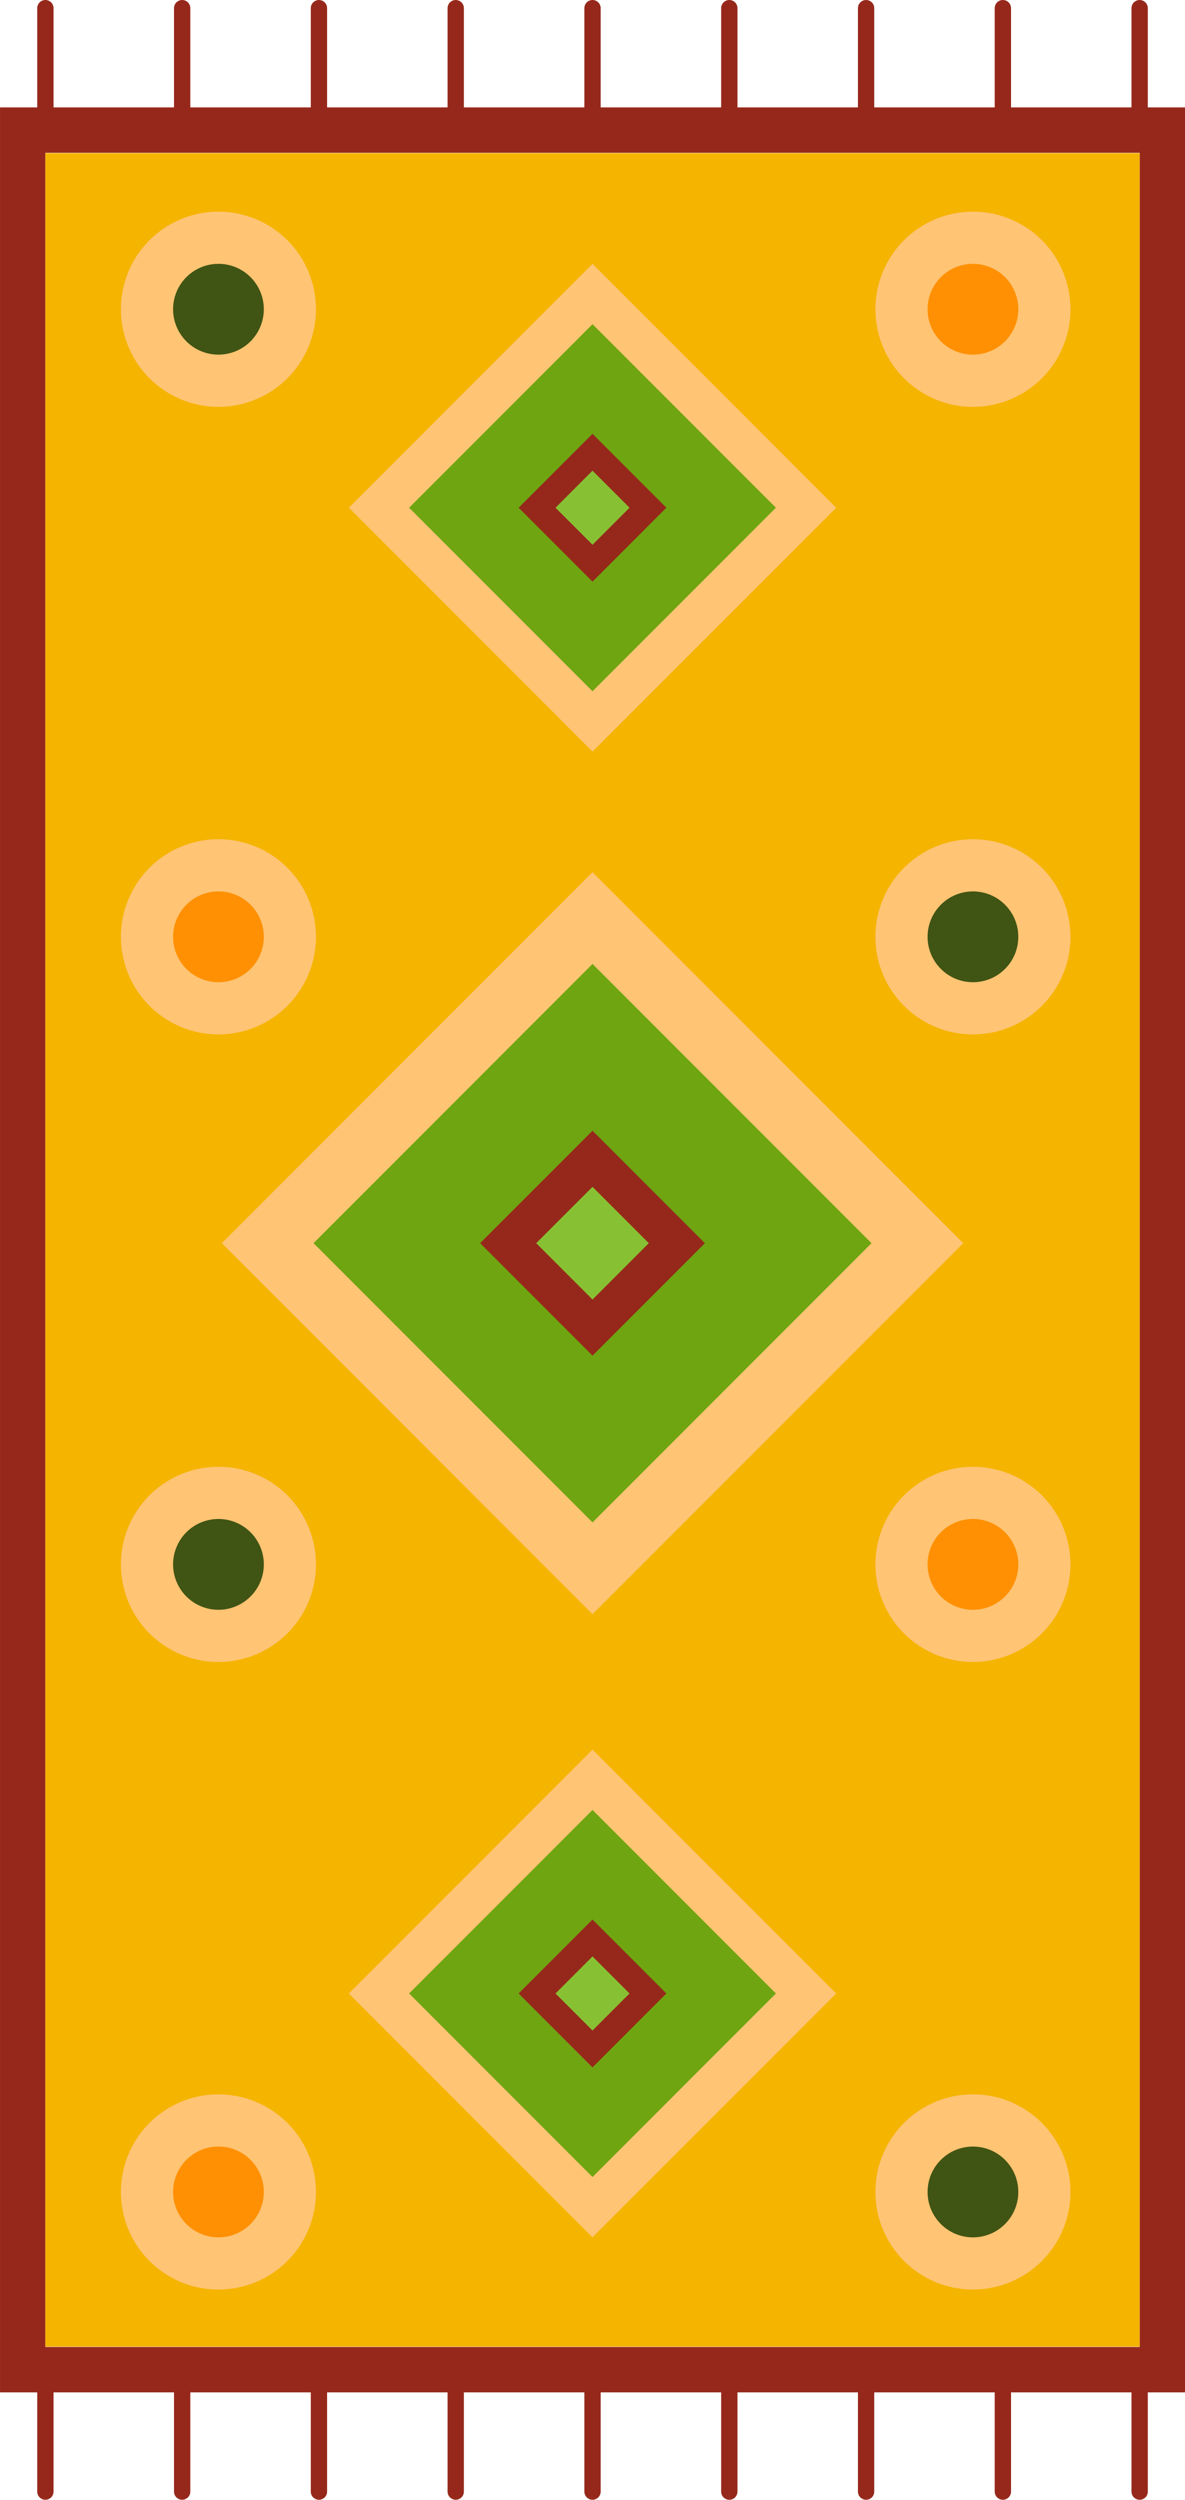 <svg xmlns="http://www.w3.org/2000/svg" width="72.617" height="153.063" viewBox="0 0 72.617 153.063"><g id="Artwork_8" data-name="Artwork 8" transform="translate(36.309 76.532)"><g id="Group_4077" data-name="Group 4077" transform="translate(-36.308 -76.032)"><path id="Path_6997" data-name="Path 6997" d="M0,6.576V146.487H72.617V6.576ZM69.837,143.707H2.78V9.356H69.837Z" transform="translate(0 -0.5)" fill="#96281b"></path><rect id="Rectangle_6633" data-name="Rectangle 6633" width="67.057" height="134.313" transform="translate(2.78 8.875)" fill="#f5b400"></rect><g id="Group_4074" data-name="Group 4074" transform="translate(0 -0.5)"><path id="Path_6998" data-name="Path 6998" d="M7.409,95.788a5.976,5.976,0,1,1,5.977,5.976A5.976,5.976,0,0,1,7.409,95.788Z" fill="#ffc474"></path><path id="Path_6999" data-name="Path 6999" d="M7.409,57.362a5.976,5.976,0,1,1,5.977,5.976A5.976,5.976,0,0,1,7.409,57.362Z" fill="#ffc474"></path><path id="Path_7000" data-name="Path 7000" d="M53.645,95.788a5.976,5.976,0,1,1,5.976,5.976A5.975,5.975,0,0,1,53.645,95.788Z" fill="#ffc474"></path><path id="Path_7001" data-name="Path 7001" d="M7.409,18.936a5.976,5.976,0,1,1,5.977,5.976A5.977,5.977,0,0,1,7.409,18.936Z" fill="#ffc474"></path><path id="Path_7002" data-name="Path 7002" d="M53.645,18.936a5.976,5.976,0,1,1,5.976,5.976A5.976,5.976,0,0,1,53.645,18.936Z" fill="#ffc474"></path><circle id="Ellipse_1797" data-name="Ellipse 1797" cx="5.976" cy="5.976" r="5.976" transform="translate(53.645 51.386)" fill="#ffc474"></circle><path id="Path_7003" data-name="Path 7003" d="M7.409,134.214a5.976,5.976,0,1,1,5.977,5.977A5.977,5.977,0,0,1,7.409,134.214Z" fill="#ffc474"></path><circle id="Ellipse_1798" data-name="Ellipse 1798" cx="5.976" cy="5.976" r="5.976" transform="translate(53.645 128.238)" fill="#ffc474"></circle></g><g id="Group_4075" data-name="Group 4075" transform="translate(0 -0.5)"><path id="Path_7004" data-name="Path 7004" d="M10.606,57.362a2.78,2.78,0,1,1,2.78,2.78A2.78,2.78,0,0,1,10.606,57.362Z" fill="#ff9003"></path><path id="Path_7005" data-name="Path 7005" d="M56.841,95.788a2.78,2.78,0,1,1,2.78,2.78A2.78,2.78,0,0,1,56.841,95.788Z" fill="#ff9003"></path><path id="Path_7006" data-name="Path 7006" d="M56.841,18.936a2.78,2.78,0,1,1,2.78,2.779A2.78,2.78,0,0,1,56.841,18.936Z" fill="#ff9003"></path><path id="Path_7007" data-name="Path 7007" d="M10.606,134.214a2.78,2.78,0,1,1,2.78,2.78A2.78,2.78,0,0,1,10.606,134.214Z" fill="#ff9003"></path></g><g id="Group_4076" data-name="Group 4076" transform="translate(0 -0.5)"><path id="Path_7008" data-name="Path 7008" d="M10.606,95.788a2.78,2.78,0,1,1,2.78,2.78A2.78,2.78,0,0,1,10.606,95.788Z" fill="#405413"></path><path id="Path_7009" data-name="Path 7009" d="M10.606,18.936a2.78,2.78,0,1,1,2.78,2.779A2.78,2.78,0,0,1,10.606,18.936Z" fill="#405413"></path><circle id="Ellipse_1799" data-name="Ellipse 1799" cx="2.78" cy="2.78" r="2.78" transform="translate(56.841 54.582)" fill="#405413"></circle><circle id="Ellipse_1800" data-name="Ellipse 1800" cx="2.78" cy="2.78" r="2.78" transform="translate(56.841 131.435)" fill="#405413"></circle></g><rect id="Rectangle_6634" data-name="Rectangle 6634" width="32.127" height="32.127" transform="translate(13.592 75.621) rotate(-45)" fill="#ffc474"></rect><rect id="Rectangle_6635" data-name="Rectangle 6635" width="24.178" height="24.178" transform="translate(53.405 75.621) rotate(135)" fill="#6fa511"></rect><rect id="Rectangle_6636" data-name="Rectangle 6636" width="9.74" height="9.74" transform="translate(43.196 75.621) rotate(135)" fill="#96281b"></rect><rect id="Rectangle_6637" data-name="Rectangle 6637" width="4.879" height="4.879" transform="translate(39.758 75.621) rotate(135)" fill="#87c133"></rect><rect id="Rectangle_6638" data-name="Rectangle 6638" width="21.117" height="21.117" transform="translate(21.376 30.588) rotate(-45)" fill="#ffc474"></rect><rect id="Rectangle_6639" data-name="Rectangle 6639" width="15.892" height="15.892" transform="translate(47.546 30.588) rotate(135)" fill="#6fa511"></rect><rect id="Rectangle_6640" data-name="Rectangle 6640" width="6.402" height="6.402" transform="translate(40.835 30.588) rotate(135)" fill="#96281b"></rect><rect id="Rectangle_6641" data-name="Rectangle 6641" width="3.207" height="3.207" transform="translate(38.576 30.588) rotate(135)" fill="#87c133"></rect><rect id="Rectangle_6642" data-name="Rectangle 6642" width="21.117" height="21.117" transform="translate(21.376 121.562) rotate(-45)" fill="#ffc474"></rect><rect id="Rectangle_6643" data-name="Rectangle 6643" width="15.892" height="15.892" transform="translate(47.546 121.562) rotate(135)" fill="#6fa511"></rect><rect id="Rectangle_6644" data-name="Rectangle 6644" width="6.402" height="6.402" transform="translate(40.835 121.562) rotate(135)" fill="#96281b"></rect><rect id="Rectangle_6645" data-name="Rectangle 6645" width="3.207" height="3.207" transform="translate(38.576 121.562) rotate(135)" fill="#87c133"></rect><line id="Line_279" data-name="Line 279" y1="6.076" transform="translate(2.78)" fill="#96281b" stroke="#96281b" stroke-linecap="round" stroke-width="1"></line><line id="Line_280" data-name="Line 280" y1="6.076" transform="translate(11.162)" fill="#96281b" stroke="#96281b" stroke-linecap="round" stroke-width="1"></line><line id="Line_281" data-name="Line 281" y1="6.076" transform="translate(19.544)" fill="#96281b" stroke="#96281b" stroke-linecap="round" stroke-width="1"></line><line id="Line_282" data-name="Line 282" y1="6.076" transform="translate(27.926)" fill="#96281b" stroke="#96281b" stroke-linecap="round" stroke-width="1"></line><line id="Line_283" data-name="Line 283" y1="6.076" transform="translate(36.309)" fill="#96281b" stroke="#96281b" stroke-linecap="round" stroke-width="1"></line><line id="Line_284" data-name="Line 284" y1="6.076" transform="translate(44.691)" fill="#96281b" stroke="#96281b" stroke-linecap="round" stroke-width="1"></line><line id="Line_285" data-name="Line 285" y1="6.076" transform="translate(53.073)" fill="#96281b" stroke="#96281b" stroke-linecap="round" stroke-width="1"></line><line id="Line_286" data-name="Line 286" y1="6.076" transform="translate(61.455)" fill="#96281b" stroke="#96281b" stroke-linecap="round" stroke-width="1"></line><line id="Line_287" data-name="Line 287" y1="6.076" transform="translate(69.837)" fill="#96281b" stroke="#96281b" stroke-linecap="round" stroke-width="1"></line><line id="Line_288" data-name="Line 288" y1="6.076" transform="translate(2.78 145.987)" fill="#96281b" stroke="#96281b" stroke-linecap="round" stroke-width="1"></line><line id="Line_289" data-name="Line 289" y1="6.076" transform="translate(11.162 145.987)" fill="#96281b" stroke="#96281b" stroke-linecap="round" stroke-width="1"></line><line id="Line_290" data-name="Line 290" y1="6.076" transform="translate(19.544 145.987)" fill="#96281b" stroke="#96281b" stroke-linecap="round" stroke-width="1"></line><line id="Line_291" data-name="Line 291" y1="6.076" transform="translate(27.926 145.987)" fill="#96281b" stroke="#96281b" stroke-linecap="round" stroke-width="1"></line><line id="Line_292" data-name="Line 292" y1="6.076" transform="translate(36.309 145.987)" fill="#96281b" stroke="#96281b" stroke-linecap="round" stroke-width="1"></line><line id="Line_293" data-name="Line 293" y1="6.076" transform="translate(44.691 145.987)" fill="#96281b" stroke="#96281b" stroke-linecap="round" stroke-width="1"></line><line id="Line_294" data-name="Line 294" y1="6.076" transform="translate(53.073 145.987)" fill="#96281b" stroke="#96281b" stroke-linecap="round" stroke-width="1"></line><line id="Line_295" data-name="Line 295" y1="6.076" transform="translate(61.455 145.987)" fill="#96281b" stroke="#96281b" stroke-linecap="round" stroke-width="1"></line><line id="Line_296" data-name="Line 296" y1="6.076" transform="translate(69.837 145.987)" fill="#96281b" stroke="#96281b" stroke-linecap="round" stroke-width="1"></line></g></g></svg>
